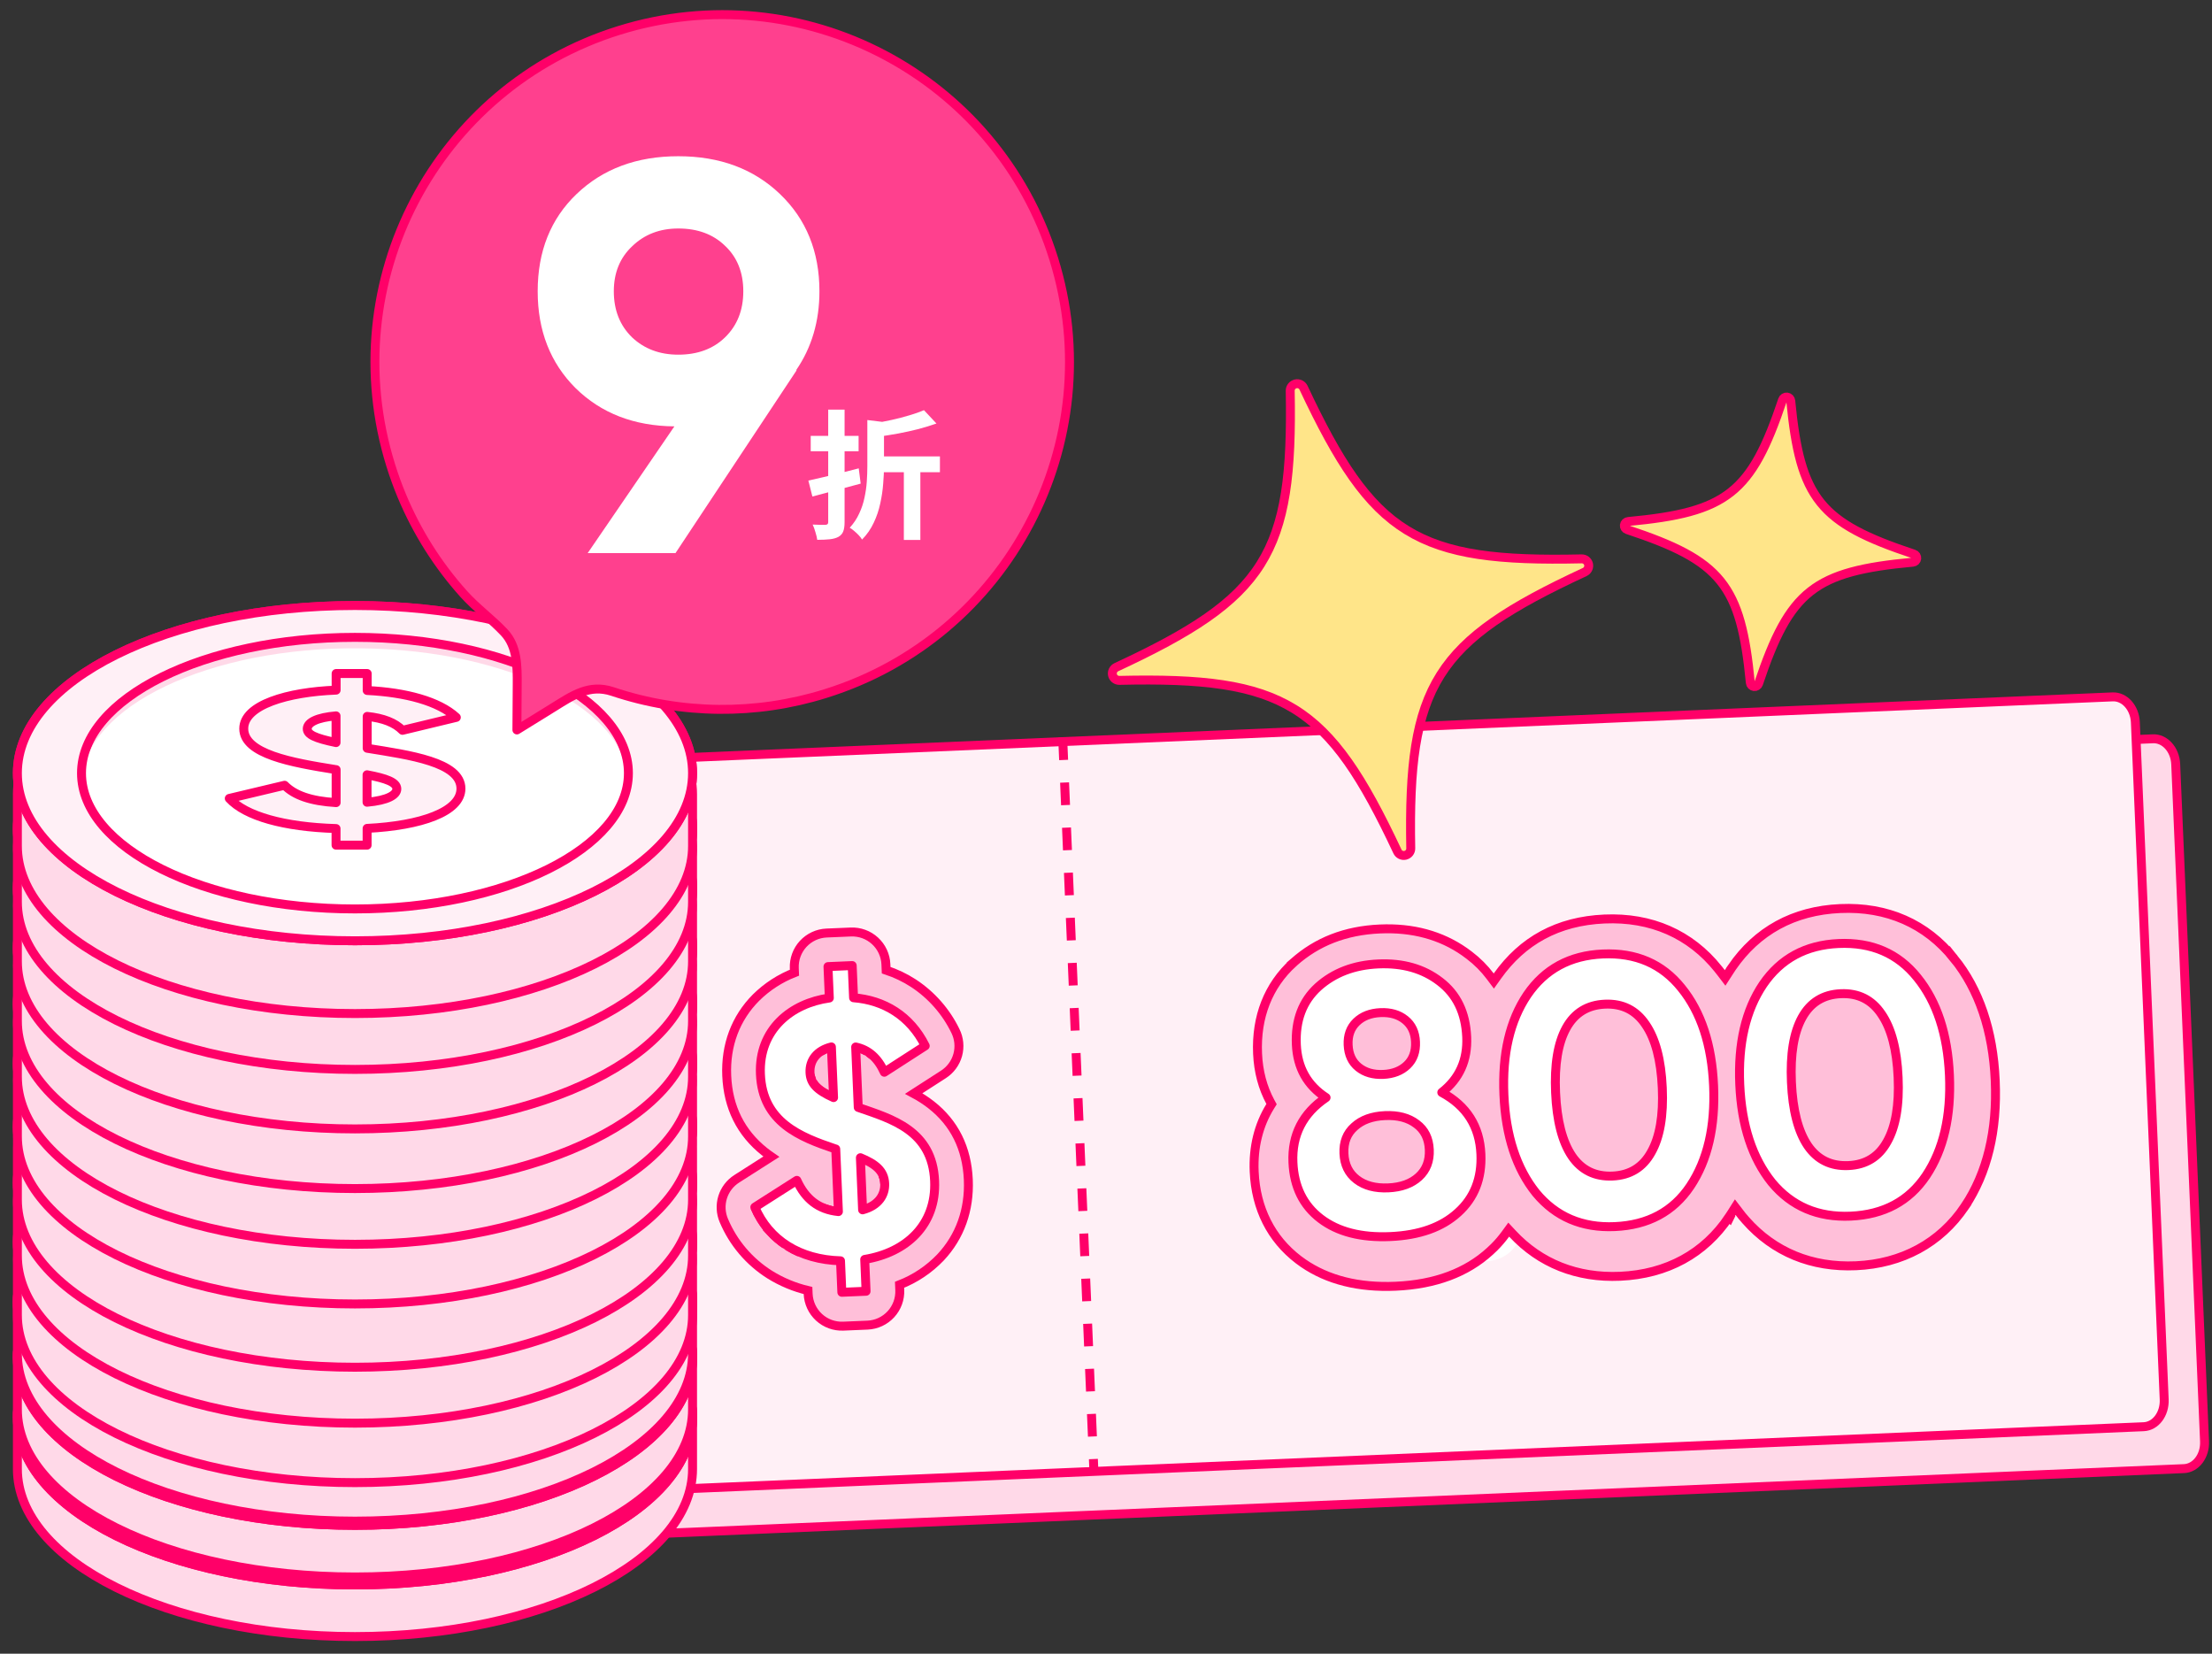 <svg width="198" height="148" viewBox="0 0 198 148" fill="none" xmlns="http://www.w3.org/2000/svg">
<rect x="0" y="0" width="198" height="148" fill="#333333" stroke="none"/>
<path d="M192.709 66.118L57.083 71.892C56.01 71.938 55.186 73.03 55.241 74.332L57.821 134.935C57.877 136.236 58.791 137.255 59.864 137.209L195.49 131.434C196.563 131.389 197.387 130.296 197.332 128.995L194.752 68.392C194.696 67.09 193.782 66.072 192.709 66.118Z" fill="#FFD9E8" stroke="#FF0068" stroke-width="0.8" stroke-miterlimit="10"/>
<path d="M189.104 62.367L53.897 68.124C52.828 68.169 52.006 69.261 52.061 70.563L54.642 131.166C54.697 132.467 55.609 133.486 56.678 133.44L191.885 127.683C192.954 127.638 193.776 126.546 193.72 125.244L191.14 64.641C191.085 63.34 190.173 62.321 189.104 62.367Z" fill="#FFF0F6" stroke="#FF0068" stroke-width="0.8" stroke-miterlimit="10"/>
<path d="M83.345 98.873C82.856 98.494 82.337 98.156 81.791 97.865L84.453 96.15C85.078 95.747 85.532 95.128 85.729 94.411C85.925 93.694 85.85 92.93 85.519 92.264C84.675 90.527 83.377 89.05 81.762 87.992C81.002 87.499 80.182 87.107 79.321 86.825L79.299 86.297C79.264 85.498 78.914 84.744 78.324 84.202C77.735 83.661 76.954 83.376 76.154 83.41L73.986 83.502C73.186 83.536 72.432 83.887 71.89 84.476C71.349 85.066 71.064 85.847 71.098 86.647L71.115 87.049C69.829 87.55 68.659 88.308 67.678 89.277C65.842 91.12 64.934 93.54 65.051 96.275C65.171 99.095 66.308 101.381 68.431 103.067C68.631 103.226 68.837 103.376 69.046 103.52L65.944 105.498C65.341 105.882 64.895 106.468 64.683 107.15C64.472 107.833 64.51 108.568 64.79 109.226C65.632 111.227 67.069 112.919 68.907 114.074C69.962 114.73 71.117 115.21 72.326 115.495L72.339 115.797C72.373 116.596 72.724 117.35 73.313 117.892C73.903 118.433 74.684 118.718 75.484 118.684L77.652 118.592C78.452 118.558 79.206 118.207 79.747 117.618C80.289 117.028 80.574 116.247 80.54 115.447L80.52 114.983C81.909 114.444 83.163 113.605 84.192 112.527C85.926 110.68 86.79 108.279 86.675 105.582C86.553 102.761 85.433 100.505 83.345 98.873ZM79.189 105.931C79.186 105.86 79.18 105.791 79.171 105.724C79.148 105.533 79.097 105.347 79.019 105.171C79.097 105.347 79.148 105.533 79.171 105.724C79.18 105.792 79.186 105.861 79.189 105.931ZM77.755 94.198C77.872 94.277 77.983 94.363 78.088 94.456C77.983 94.363 77.872 94.277 77.755 94.198V94.198ZM77.579 94.088C77.458 94.018 77.333 93.956 77.205 93.903C77.007 93.82 76.802 93.757 76.593 93.713C76.802 93.757 77.007 93.82 77.205 93.903C77.333 93.956 77.458 94.018 77.579 94.088V94.088ZM74.103 108.258C73.911 108.202 73.723 108.131 73.541 108.047C73.722 108.131 73.91 108.202 74.101 108.258L74.103 108.258ZM74.408 108.337C74.621 108.386 74.835 108.421 75.052 108.443V108.443C74.834 108.421 74.617 108.386 74.402 108.338L74.408 108.337ZM73.861 97.861C73.707 97.777 73.582 97.693 73.462 97.608C73.352 97.528 73.248 97.441 73.149 97.347C73.059 97.265 72.975 97.175 72.9 97.079C72.848 97.01 72.8 96.939 72.757 96.864C72.8 96.939 72.848 97.01 72.9 97.079C72.975 97.175 73.059 97.265 73.149 97.347C73.248 97.441 73.352 97.528 73.462 97.608C73.582 97.693 73.714 97.777 73.861 97.861C74.008 97.945 74.17 98.029 74.343 98.114C74.161 98.03 74.002 97.946 73.855 97.861L73.861 97.861ZM72.594 96.492C72.617 96.565 72.644 96.636 72.676 96.706C72.64 96.637 72.609 96.566 72.582 96.492L72.594 96.492ZM73.582 94.042C73.709 93.969 73.841 93.905 73.977 93.851C73.837 93.906 73.701 93.971 73.57 94.045L73.582 94.042ZM68.985 110.251C68.66 109.898 68.371 109.514 68.12 109.105C67.913 108.768 67.731 108.416 67.577 108.051V108.051C67.731 108.416 67.913 108.768 68.12 109.105C68.67 110.004 69.406 110.776 70.279 111.367C69.802 111.048 69.365 110.675 68.974 110.255L68.985 110.251ZM70.519 111.523C70.85 111.73 71.195 111.912 71.552 112.068C71.191 111.912 70.842 111.728 70.509 111.519L70.519 111.523Z" fill="#FFBFD9"/>
<path d="M73.861 97.861C73.707 97.777 73.582 97.693 73.462 97.608C73.352 97.528 73.248 97.441 73.149 97.347C73.059 97.265 72.975 97.175 72.9 97.079C72.848 97.01 72.8 96.939 72.757 96.864C72.8 96.939 72.848 97.01 72.9 97.079C72.975 97.175 73.059 97.265 73.149 97.347C73.248 97.441 73.352 97.528 73.462 97.608C73.582 97.693 73.714 97.777 73.861 97.861ZM73.861 97.861C74.008 97.945 74.17 98.029 74.343 98.114C74.161 98.03 74.002 97.946 73.855 97.861L73.861 97.861ZM83.345 98.873C82.856 98.494 82.337 98.156 81.791 97.865L84.453 96.15C85.078 95.747 85.532 95.128 85.729 94.411C85.925 93.694 85.85 92.93 85.519 92.264C84.675 90.527 83.377 89.05 81.762 87.992C81.002 87.499 80.182 87.107 79.321 86.825L79.299 86.297C79.264 85.498 78.914 84.744 78.324 84.202C77.735 83.661 76.954 83.376 76.154 83.41L73.986 83.502C73.186 83.536 72.432 83.887 71.89 84.476C71.349 85.066 71.064 85.847 71.098 86.647L71.115 87.049C69.829 87.55 68.659 88.308 67.678 89.277C65.842 91.12 64.934 93.54 65.051 96.275C65.171 99.095 66.308 101.381 68.431 103.067C68.631 103.226 68.837 103.376 69.046 103.52L65.944 105.498C65.341 105.882 64.895 106.468 64.683 107.15C64.472 107.833 64.51 108.568 64.79 109.226C65.632 111.227 67.069 112.919 68.907 114.074C69.962 114.73 71.117 115.21 72.326 115.495L72.339 115.797C72.373 116.596 72.724 117.35 73.313 117.892C73.903 118.433 74.684 118.718 75.484 118.684L77.652 118.592C78.452 118.558 79.206 118.207 79.747 117.618C80.289 117.028 80.574 116.247 80.54 115.447L80.52 114.983C81.909 114.444 83.163 113.605 84.192 112.527C85.926 110.68 86.79 108.279 86.675 105.582C86.553 102.761 85.433 100.505 83.345 98.873ZM79.189 105.931C79.186 105.86 79.18 105.791 79.171 105.724C79.148 105.533 79.097 105.347 79.019 105.171C79.097 105.347 79.148 105.533 79.171 105.724C79.18 105.792 79.186 105.861 79.189 105.931ZM77.755 94.198C77.872 94.277 77.983 94.363 78.088 94.456C77.983 94.363 77.872 94.277 77.755 94.198V94.198ZM77.579 94.088C77.458 94.018 77.333 93.956 77.205 93.903C77.007 93.82 76.802 93.757 76.593 93.713C76.802 93.757 77.007 93.82 77.205 93.903C77.333 93.956 77.458 94.018 77.579 94.088V94.088ZM74.103 108.258C73.911 108.202 73.723 108.131 73.541 108.047C73.722 108.131 73.91 108.202 74.101 108.258L74.103 108.258ZM74.408 108.337C74.621 108.386 74.835 108.421 75.052 108.443V108.443C74.834 108.421 74.617 108.386 74.402 108.338L74.408 108.337ZM72.594 96.492C72.617 96.565 72.644 96.636 72.676 96.706C72.64 96.637 72.609 96.566 72.582 96.492L72.594 96.492ZM73.582 94.042C73.709 93.969 73.841 93.905 73.977 93.851C73.837 93.906 73.701 93.971 73.57 94.045L73.582 94.042ZM68.985 110.251C68.66 109.898 68.371 109.514 68.12 109.105C67.913 108.768 67.731 108.416 67.577 108.051V108.051C67.731 108.416 67.913 108.768 68.12 109.105C68.67 110.004 69.406 110.776 70.279 111.367C69.802 111.048 69.365 110.675 68.974 110.255L68.985 110.251ZM70.519 111.523C70.85 111.73 71.195 111.912 71.552 112.068C71.191 111.912 70.842 111.728 70.509 111.519L70.519 111.523Z" stroke="#FF0068" stroke-width="0.8" stroke-miterlimit="10"/>
<path d="M95.121 65.996L97.907 131.427" stroke="#FF0068" stroke-width="0.8" stroke-miterlimit="10" stroke-dasharray="2.02 2.02"/>
<path d="M77.402 112.711L77.523 115.561L75.355 115.653L75.235 112.835C71.596 112.731 68.83 111 67.567 108.035L71.327 105.637C72.079 107.291 73.251 108.248 75.047 108.431L74.809 102.829C74.776 102.83 74.743 102.798 74.709 102.8C71.644 101.762 68.25 100.447 68.067 96.133C67.896 92.117 70.847 89.786 74.234 89.317L74.114 86.506L76.282 86.413L76.405 89.295C79.108 89.505 81.471 90.892 82.819 93.597L79.156 95.96C78.582 94.687 77.739 93.943 76.593 93.7L76.823 99.108C79.821 100.148 83.466 101.162 83.659 105.696C83.825 109.61 81.141 112.097 77.402 112.711ZM74.613 98.229L74.42 93.694C73.136 94.009 72.458 94.882 72.505 95.983C72.545 96.923 73.091 97.548 74.613 98.229ZM79.19 105.919C79.142 104.785 78.369 104.168 77.015 103.61L77.213 108.274C78.658 107.888 79.233 106.922 79.19 105.919Z" fill="white" stroke="#FF0068" stroke-width="0.8" stroke-linecap="round" stroke-linejoin="round"/>
<path d="M61.992 126.846L61.992 131.461C61.992 139.747 48.463 146.464 31.774 146.464C15.085 146.464 1.556 139.747 1.556 131.461L1.556 126.846C1.556 118.56 15.085 111.843 31.774 111.843C48.463 111.843 61.992 118.56 61.992 126.846Z" fill="#FFD9E8" stroke="#FF0068" stroke-width="0.8" stroke-linecap="round" stroke-linejoin="round"/>
<path d="M1.556 126.842C1.556 118.556 15.085 111.839 31.774 111.839C48.463 111.839 61.992 118.556 61.992 126.842C61.992 135.128 48.463 141.845 31.774 141.845C15.085 141.845 1.556 135.128 1.556 126.842Z" fill="white" stroke="#FF0068" stroke-width="0.8" stroke-linecap="round" stroke-linejoin="round"/>
<path d="M7.312 126.513C7.583 119.803 18.759 114.473 32.274 114.608C45.788 114.743 56.524 120.291 56.253 127.001C55.982 133.711 44.806 139.041 31.291 138.907C17.777 138.772 7.041 133.223 7.312 126.513Z" fill="#FFD9E8" stroke="#FF0068" stroke-width="0.8" stroke-linecap="round" stroke-linejoin="round"/>
<path d="M7.312 127.573C7.583 120.863 18.759 115.533 32.274 115.668C45.788 115.803 56.524 121.351 56.253 128.061C55.982 134.771 44.806 140.101 31.291 139.967C17.777 139.832 7.041 134.283 7.312 127.573Z" fill="#FFF0F6"/>
<path d="M61.992 126.842C61.992 135.127 48.462 141.845 31.774 141.845C15.086 141.845 1.556 135.128 1.556 126.842C1.556 118.556 15.084 111.839 31.774 111.839C48.463 111.839 61.992 118.556 61.992 126.842ZM7.296 126.842C7.296 133.543 18.277 138.994 31.774 138.994C45.271 138.994 56.25 133.542 56.25 126.842C56.25 120.142 45.269 114.689 31.774 114.689C18.279 114.689 7.296 120.144 7.296 126.842Z" fill="#FFF0F6" stroke="#FF0068" stroke-width="0.8" stroke-linecap="round" stroke-linejoin="round"/>
<path d="M30.104 133.684V135.186H32.886V133.7C37.539 133.563 40.987 132.59 42.441 131.004L37.491 129.826C36.617 130.714 35.165 131.243 32.878 131.379V128.427C32.92 128.427 32.962 128.41 33.004 128.41C36.867 127.796 41.147 127.028 41.147 124.758C41.147 122.642 37.242 121.482 32.878 121.311V119.825H30.097V121.344C26.647 121.514 23.698 122.3 22.119 123.749L26.938 124.91C27.602 124.227 28.652 123.815 30.097 123.664V126.514C26.316 127.129 21.704 127.743 21.704 130.132C21.712 132.199 25.284 133.445 30.104 133.684ZM32.886 126.006V123.616C34.548 123.753 35.462 124.197 35.462 124.777C35.462 125.271 34.797 125.613 32.886 126.006V126.006ZM27.445 130.15C27.445 129.553 28.396 129.212 30.11 128.887V131.345C28.235 131.176 27.445 130.681 27.445 130.152V130.15Z" fill="#FFF0F6" stroke="#FF0068" stroke-width="0.8" stroke-linecap="round" stroke-linejoin="round"/>
<path d="M61.992 121.512L61.992 126.127C61.992 134.413 48.463 141.13 31.774 141.13C15.085 141.13 1.556 134.413 1.556 126.127L1.556 121.512C1.556 113.226 15.085 106.509 31.774 106.509C48.463 106.509 61.992 113.226 61.992 121.512Z" fill="#FFD9E8" stroke="#FF0068" stroke-width="0.8" stroke-linecap="round" stroke-linejoin="round"/>
<path d="M1.556 121.508C1.556 113.222 15.085 106.505 31.774 106.505C48.463 106.505 61.992 113.222 61.992 121.508C61.992 129.794 48.463 136.511 31.774 136.511C15.085 136.511 1.556 129.794 1.556 121.508Z" fill="white" stroke="#FF0068" stroke-width="0.8" stroke-linecap="round" stroke-linejoin="round"/>
<path d="M7.312 121.179C7.583 114.469 18.759 109.139 32.274 109.274C45.788 109.409 56.524 114.957 56.253 121.667C55.982 128.377 44.806 133.707 31.291 133.573C17.777 133.438 7.041 127.889 7.312 121.179Z" fill="#FFD9E8" stroke="#FF0068" stroke-width="0.8" stroke-linecap="round" stroke-linejoin="round"/>
<path d="M7.312 122.239C7.583 115.529 18.759 110.199 32.274 110.334C45.788 110.469 56.524 116.017 56.253 122.727C55.982 129.437 44.806 134.767 31.291 134.633C17.777 134.498 7.041 128.949 7.312 122.239Z" fill="#FFF0F6"/>
<path d="M61.992 121.508C61.992 129.793 48.462 136.511 31.774 136.511C15.086 136.511 1.556 129.794 1.556 121.508C1.556 113.222 15.084 106.505 31.774 106.505C48.463 106.505 61.992 113.222 61.992 121.508ZM7.296 121.508C7.296 128.209 18.277 133.66 31.774 133.66C45.271 133.66 56.25 128.208 56.25 121.508C56.25 114.808 45.269 109.355 31.774 109.355C18.279 109.355 7.296 114.81 7.296 121.508Z" fill="#FFF0F6" stroke="#FF0068" stroke-width="0.8" stroke-linecap="round" stroke-linejoin="round"/>
<path d="M30.104 128.347V129.849H32.886V128.363C37.539 128.226 40.987 127.253 42.441 125.666L37.491 124.489C36.617 125.376 35.165 125.906 32.878 126.042V123.089C32.92 123.089 32.962 123.072 33.004 123.072C36.867 122.458 41.147 121.69 41.147 119.421C41.147 117.305 37.242 116.144 32.878 115.974V114.488H30.097V116.007C26.647 116.177 23.698 116.962 22.119 118.412L26.938 119.573C27.602 118.89 28.652 118.478 30.097 118.327V121.177C26.316 121.791 21.704 122.405 21.704 124.794C21.712 126.862 25.284 128.108 30.104 128.347ZM32.886 120.668V118.279C34.548 118.415 35.462 118.859 35.462 119.44C35.462 119.934 34.797 120.276 32.886 120.668V120.668ZM27.445 124.813C27.445 124.216 28.396 123.875 30.11 123.55V126.007C28.235 125.838 27.445 125.343 27.445 124.815V124.813Z" fill="#FFF0F6" stroke="#FF0068" stroke-width="0.8" stroke-linecap="round" stroke-linejoin="round"/>
<path d="M61.992 116.514L61.992 121.13C61.992 129.416 48.463 136.133 31.774 136.133C15.085 136.133 1.556 129.416 1.556 121.13L1.556 116.514C1.556 108.228 15.085 101.511 31.774 101.511C48.463 101.511 61.992 108.228 61.992 116.514Z" fill="#FFD9E8" stroke="#FF0068" stroke-width="0.8" stroke-linecap="round" stroke-linejoin="round"/>
<path d="M1.556 116.511C1.556 108.225 15.085 101.508 31.774 101.508C48.463 101.508 61.992 108.225 61.992 116.511C61.992 124.797 48.463 131.514 31.774 131.514C15.085 131.514 1.556 124.797 1.556 116.511Z" fill="white" stroke="#FF0068" stroke-width="0.8" stroke-linecap="round" stroke-linejoin="round"/>
<path d="M7.312 116.182C7.583 109.472 18.759 104.142 32.274 104.276C45.788 104.411 56.524 109.96 56.253 116.67C55.982 123.379 44.806 128.71 31.291 128.575C17.777 128.44 7.041 122.892 7.312 116.182Z" fill="#FFD9E8" stroke="#FF0068" stroke-width="0.8" stroke-linecap="round" stroke-linejoin="round"/>
<path d="M7.312 117.242C7.583 110.532 18.759 105.202 32.274 105.336C45.788 105.471 56.524 111.02 56.253 117.73C55.982 124.439 44.806 129.77 31.291 129.635C17.777 129.5 7.041 123.952 7.312 117.242Z" fill="#FFF0F6"/>
<path d="M61.992 116.511C61.992 124.795 48.462 131.514 31.774 131.514C15.086 131.514 1.556 124.797 1.556 116.511C1.556 108.224 15.084 101.508 31.774 101.508C48.463 101.508 61.992 108.224 61.992 116.511ZM7.296 116.511C7.296 123.212 18.277 128.663 31.774 128.663C45.271 128.663 56.25 123.211 56.25 116.511C56.25 109.81 45.269 104.358 31.774 104.358C18.279 104.358 7.296 109.812 7.296 116.511Z" fill="#FFF0F6" stroke="#FF0068" stroke-width="0.8" stroke-linecap="round" stroke-linejoin="round"/>
<path d="M30.104 123.355V124.856H32.886V123.371C37.539 123.234 40.987 122.261 42.441 120.674L37.491 119.496C36.617 120.384 35.165 120.913 32.878 121.049V118.097C32.92 118.097 32.962 118.08 33.004 118.08C36.867 117.466 41.147 116.698 41.147 114.429C41.147 112.313 37.242 111.152 32.878 110.981V109.496H30.097V111.014C26.647 111.185 23.698 111.97 22.119 113.42L26.938 114.58C27.602 113.898 28.652 113.486 30.097 113.335V116.184C26.316 116.799 21.704 117.413 21.704 119.802C21.712 121.87 25.284 123.116 30.104 123.355ZM32.886 115.676V113.287C34.548 113.423 35.462 113.867 35.462 114.447C35.462 114.942 34.797 115.283 32.886 115.676V115.676ZM27.445 119.821C27.445 119.223 28.396 118.882 30.11 118.558V121.015C28.235 120.846 27.445 120.351 27.445 119.822V119.821Z" fill="#FFF0F6" stroke="#FF0068" stroke-width="0.8" stroke-linecap="round" stroke-linejoin="round"/>
<path d="M61.992 113.069L61.992 117.685C61.992 125.971 48.463 132.688 31.774 132.688C15.085 132.688 1.556 125.971 1.556 117.685L1.556 113.069C1.556 104.783 15.085 98.066 31.774 98.066C48.463 98.066 61.992 104.783 61.992 113.069Z" fill="#FFD9E8" stroke="#FF0068" stroke-width="0.8" stroke-linecap="round" stroke-linejoin="round"/>
<path d="M1.556 111.173C1.556 102.887 15.085 96.17 31.774 96.17C48.463 96.17 61.992 102.887 61.992 111.173C61.992 119.459 48.463 126.176 31.774 126.176C15.085 126.176 1.556 119.459 1.556 111.173Z" fill="white" stroke="#FF0068" stroke-width="0.8" stroke-linecap="round" stroke-linejoin="round"/>
<path d="M7.312 110.847C7.583 104.137 18.759 98.807 32.274 98.942C45.788 99.076 56.524 104.625 56.253 111.335C55.982 118.045 44.806 123.375 31.291 123.24C17.777 123.106 7.041 117.557 7.312 110.847Z" fill="#FFD9E8" stroke="#FF0068" stroke-width="0.8" stroke-linecap="round" stroke-linejoin="round"/>
<path d="M7.312 111.905C7.583 105.196 18.759 99.865 32.274 100C45.788 100.135 56.524 105.683 56.253 112.393C55.982 119.103 44.806 124.433 31.291 124.299C17.777 124.164 7.041 118.615 7.312 111.905Z" fill="#FFF0F6"/>
<path d="M61.992 111.173C61.992 119.458 48.462 126.176 31.774 126.176C15.086 126.176 1.556 119.459 1.556 111.173C1.556 102.887 15.084 96.17 31.774 96.17C48.463 96.17 61.992 102.887 61.992 111.173ZM7.296 111.173C7.296 117.874 18.277 123.325 31.774 123.325C45.271 123.325 56.25 117.873 56.25 111.173C56.25 104.473 45.269 99.02 31.774 99.02C18.279 99.02 7.296 104.475 7.296 111.173Z" fill="#FFF0F6" stroke="#FF0068" stroke-width="0.8" stroke-linecap="round" stroke-linejoin="round"/>
<path d="M30.104 118.017V119.519H32.886V118.033C37.539 117.896 40.987 116.923 42.441 115.337L37.491 114.159C36.617 115.047 35.165 115.576 32.878 115.712V112.76C32.92 112.76 32.962 112.743 33.004 112.743C36.867 112.129 41.147 111.361 41.147 109.091C41.147 106.975 37.242 105.815 32.878 105.644V104.158H30.097V105.677C26.647 105.847 23.698 106.633 22.119 108.082L26.938 109.243C27.602 108.56 28.652 108.148 30.097 107.997V110.847C26.316 111.462 21.704 112.076 21.704 114.465C21.712 116.532 25.284 117.778 30.104 118.017ZM32.886 110.339V107.949C34.548 108.086 35.462 108.53 35.462 109.11C35.462 109.604 34.797 109.946 32.886 110.339V110.339ZM27.445 114.483C27.445 113.886 28.396 113.545 30.11 113.22V115.678C28.235 115.509 27.445 115.014 27.445 114.485V114.483Z" fill="#FFF0F6" stroke="#FF0068" stroke-width="0.8" stroke-linecap="round" stroke-linejoin="round"/>
<path d="M61.992 107.746L61.992 112.361C61.992 120.647 48.463 127.365 31.774 127.365C15.085 127.365 1.556 120.647 1.556 112.361L1.556 107.746C1.556 99.46 15.085 92.743 31.774 92.743C48.463 92.743 61.992 99.46 61.992 107.746Z" fill="#FFD9E8" stroke="#FF0068" stroke-width="0.8" stroke-linecap="round" stroke-linejoin="round"/>
<path d="M1.556 105.85C1.556 97.564 15.085 90.847 31.774 90.847C48.463 90.847 61.992 97.564 61.992 105.85C61.992 114.136 48.463 120.853 31.774 120.853C15.085 120.853 1.556 114.136 1.556 105.85Z" fill="white" stroke="#FF0068" stroke-width="0.8" stroke-linecap="round" stroke-linejoin="round"/>
<path d="M7.312 105.524C7.583 98.814 18.759 93.484 32.274 93.619C45.788 93.753 56.524 99.302 56.253 106.012C55.982 112.722 44.806 118.052 31.291 117.917C17.777 117.783 7.041 112.234 7.312 105.524Z" fill="#FFD9E8" stroke="#FF0068" stroke-width="0.8" stroke-linecap="round" stroke-linejoin="round"/>
<path d="M7.312 106.582C7.583 99.872 18.759 94.542 32.274 94.677C45.788 94.811 56.524 100.36 56.253 107.07C55.982 113.78 44.806 119.11 31.291 118.975C17.777 118.841 7.041 113.292 7.312 106.582Z" fill="#FFF0F6"/>
<path d="M61.992 105.85C61.992 114.135 48.462 120.853 31.774 120.853C15.086 120.853 1.556 114.136 1.556 105.85C1.556 97.564 15.084 90.847 31.774 90.847C48.463 90.847 61.992 97.564 61.992 105.85ZM7.296 105.85C7.296 112.551 18.277 118.002 31.774 118.002C45.271 118.002 56.25 112.55 56.25 105.85C56.25 99.15 45.269 93.697 31.774 93.697C18.279 93.697 7.296 99.151 7.296 105.85Z" fill="#FFF0F6" stroke="#FF0068" stroke-width="0.8" stroke-linecap="round" stroke-linejoin="round"/>
<path d="M30.104 112.685V114.187H32.886V112.701C37.539 112.564 40.987 111.591 42.441 110.005L37.491 108.827C36.617 109.714 35.165 110.244 32.878 110.38V107.428C32.92 107.428 32.962 107.411 33.004 107.411C36.867 106.797 41.147 106.029 41.147 103.759C41.147 101.643 37.242 100.483 32.878 100.312V98.826H30.097V100.345C26.647 100.515 23.698 101.301 22.119 102.75L26.938 103.911C27.602 103.228 28.652 102.816 30.097 102.665V105.515C26.316 106.13 21.704 106.744 21.704 109.133C21.712 111.2 25.284 112.446 30.104 112.685ZM32.886 105.007V102.617C34.548 102.754 35.462 103.198 35.462 103.778C35.462 104.272 34.797 104.614 32.886 105.007V105.007ZM27.445 109.151C27.445 108.554 28.396 108.213 30.11 107.888V110.346C28.235 110.177 27.445 109.682 27.445 109.153V109.151Z" fill="#FFF0F6" stroke="#FF0068" stroke-width="0.8" stroke-linecap="round" stroke-linejoin="round"/>
<path d="M61.992 102.742L61.992 107.357C61.992 115.643 48.463 122.36 31.774 122.36C15.085 122.36 1.556 115.643 1.556 107.357L1.556 102.742C1.556 94.456 15.085 87.739 31.774 87.739C48.463 87.739 61.992 94.456 61.992 102.742Z" fill="#FFD9E8" stroke="#FF0068" stroke-width="0.8" stroke-linecap="round" stroke-linejoin="round"/>
<path d="M1.556 100.846C1.556 92.56 15.085 85.843 31.774 85.843C48.463 85.843 61.992 92.56 61.992 100.846C61.992 109.132 48.463 115.849 31.774 115.849C15.085 115.849 1.556 109.132 1.556 100.846Z" fill="white" stroke="#FF0068" stroke-width="0.8" stroke-linecap="round" stroke-linejoin="round"/>
<path d="M7.312 100.52C7.583 93.81 18.759 88.48 32.274 88.614C45.788 88.749 56.524 94.297 56.253 101.007C55.982 107.717 44.806 113.048 31.291 112.913C17.777 112.778 7.041 107.23 7.312 100.52Z" fill="#FFD9E8" stroke="#FF0068" stroke-width="0.8" stroke-linecap="round" stroke-linejoin="round"/>
<path d="M7.312 101.578C7.583 94.868 18.759 89.538 32.274 89.672C45.788 89.807 56.524 95.356 56.253 102.066C55.982 108.775 44.806 114.106 31.291 113.971C17.777 113.836 7.041 108.288 7.312 101.578Z" fill="#FFF0F6"/>
<path d="M61.992 100.846C61.992 109.13 48.462 115.849 31.774 115.849C15.086 115.849 1.556 109.132 1.556 100.846C1.556 92.559 15.084 85.843 31.774 85.843C48.463 85.843 61.992 92.559 61.992 100.846ZM7.296 100.846C7.296 107.547 18.277 112.998 31.774 112.998C45.271 112.998 56.25 107.546 56.25 100.846C56.25 94.145 45.269 88.693 31.774 88.693C18.279 88.693 7.296 94.147 7.296 100.846Z" fill="#FFF0F6" stroke="#FF0068" stroke-width="0.8" stroke-linecap="round" stroke-linejoin="round"/>
<path d="M30.104 107.691V109.192H32.886V107.706C37.539 107.57 40.987 106.597 42.441 105.01L37.491 103.832C36.617 104.72 35.165 105.249 32.878 105.385V102.433C32.92 102.433 32.962 102.416 33.004 102.416C36.867 101.802 41.147 101.034 41.147 98.765C41.147 96.648 37.242 95.488 32.878 95.317V93.832H30.097V95.35C26.647 95.521 23.698 96.306 22.119 97.756L26.938 98.916C27.602 98.234 28.652 97.822 30.097 97.671V100.52C26.316 101.135 21.704 101.749 21.704 104.138C21.712 106.206 25.284 107.452 30.104 107.691ZM32.886 100.012V97.623C34.548 97.759 35.462 98.203 35.462 98.783C35.462 99.278 34.797 99.619 32.886 100.012V100.012ZM27.445 104.157C27.445 103.559 28.396 103.218 30.11 102.894V105.351C28.235 105.182 27.445 104.687 27.445 104.158V104.157Z" fill="#FFF0F6" stroke="#FF0068" stroke-width="0.8" stroke-linecap="round" stroke-linejoin="round"/>
<path d="M61.992 97.079L61.992 101.694C61.992 109.98 48.463 116.698 31.774 116.698C15.085 116.698 1.556 109.98 1.556 101.694L1.556 97.079C1.556 88.793 15.085 82.076 31.774 82.076C48.463 82.076 61.992 88.793 61.992 97.079Z" fill="#FFD9E8" stroke="#FF0068" stroke-width="0.8" stroke-linecap="round" stroke-linejoin="round"/>
<path d="M1.556 95.183C1.556 86.897 15.085 80.18 31.774 80.18C48.463 80.18 61.992 86.897 61.992 95.183C61.992 103.469 48.463 110.186 31.774 110.186C15.085 110.186 1.556 103.469 1.556 95.183Z" fill="white" stroke="#FF0068" stroke-width="0.8" stroke-linecap="round" stroke-linejoin="round"/>
<path d="M7.312 94.857C7.583 88.147 18.759 82.817 32.274 82.952C45.788 83.086 56.524 88.635 56.253 95.345C55.982 102.055 44.806 107.385 31.291 107.25C17.777 107.116 7.041 101.567 7.312 94.857Z" fill="#FFD9E8" stroke="#FF0068" stroke-width="0.8" stroke-linecap="round" stroke-linejoin="round"/>
<path d="M7.312 95.915C7.583 89.205 18.759 83.875 32.274 84.01C45.788 84.144 56.524 89.693 56.253 96.403C55.982 103.113 44.806 108.443 31.291 108.308C17.777 108.174 7.041 102.625 7.312 95.915Z" fill="#FFF0F6"/>
<path d="M61.992 95.183C61.992 103.468 48.462 110.186 31.774 110.186C15.086 110.186 1.556 103.469 1.556 95.183C1.556 86.897 15.084 80.18 31.774 80.18C48.463 80.18 61.992 86.897 61.992 95.183ZM7.296 95.183C7.296 101.884 18.277 107.335 31.774 107.335C45.271 107.335 56.25 101.883 56.25 95.183C56.25 88.483 45.269 83.03 31.774 83.03C18.279 83.03 7.296 88.484 7.296 95.183Z" fill="#FFF0F6" stroke="#FF0068" stroke-width="0.8" stroke-linecap="round" stroke-linejoin="round"/>
<path d="M30.104 102.021V103.523H32.886V102.037C37.539 101.9 40.987 100.927 42.441 99.341L37.491 98.163C36.617 99.05 35.165 99.58 32.878 99.716V96.764C32.92 96.764 32.962 96.746 33.004 96.746C36.867 96.133 41.147 95.365 41.147 93.095C41.147 90.979 37.242 89.819 32.878 89.648V88.162H30.097V89.681C26.647 89.851 23.698 90.636 22.119 92.086L26.938 93.247C27.602 92.564 28.652 92.152 30.097 92.001V94.851C26.316 95.466 21.704 96.079 21.704 98.469C21.712 100.536 25.284 101.782 30.104 102.021ZM32.886 94.343V91.953C34.548 92.09 35.462 92.534 35.462 93.114C35.462 93.608 34.797 93.95 32.886 94.343V94.343ZM27.445 98.487C27.445 97.89 28.396 97.549 30.11 97.224V99.681C28.235 99.513 27.445 99.018 27.445 98.489V98.487Z" fill="#FFF0F6" stroke="#FF0068" stroke-width="0.8" stroke-linecap="round" stroke-linejoin="round"/>
<path d="M61.992 91.739L61.992 96.355C61.992 104.641 48.463 111.358 31.774 111.358C15.085 111.358 1.556 104.641 1.556 96.355L1.556 91.739C1.556 83.453 15.085 76.736 31.774 76.736C48.463 76.736 61.992 83.453 61.992 91.739Z" fill="#FFD9E8" stroke="#FF0068" stroke-width="0.8" stroke-linecap="round" stroke-linejoin="round"/>
<path d="M1.556 89.843C1.556 81.557 15.085 74.84 31.774 74.84C48.463 74.84 61.992 81.557 61.992 89.843C61.992 98.129 48.463 104.846 31.774 104.846C15.085 104.846 1.556 98.129 1.556 89.843Z" fill="white" stroke="#FF0068" stroke-width="0.8" stroke-linecap="round" stroke-linejoin="round"/>
<path d="M7.312 89.517C7.583 82.807 18.759 77.477 32.274 77.612C45.788 77.746 56.524 83.295 56.253 90.005C55.982 96.715 44.806 102.045 31.291 101.91C17.777 101.776 7.041 96.227 7.312 89.517Z" fill="#FFD9E8" stroke="#FF0068" stroke-width="0.8" stroke-linecap="round" stroke-linejoin="round"/>
<path d="M7.312 90.575C7.583 83.865 18.759 78.535 32.274 78.67C45.788 78.805 56.524 84.353 56.253 91.063C55.982 97.773 44.806 103.103 31.291 102.969C17.777 102.834 7.041 97.285 7.312 90.575Z" fill="#FFF0F6"/>
<path d="M61.992 89.843C61.992 98.128 48.462 104.846 31.774 104.846C15.086 104.846 1.556 98.129 1.556 89.843C1.556 81.557 15.084 74.84 31.774 74.84C48.463 74.84 61.992 81.557 61.992 89.843ZM7.296 89.843C7.296 96.544 18.277 101.995 31.774 101.995C45.271 101.995 56.25 96.543 56.25 89.843C56.25 83.143 45.269 77.69 31.774 77.69C18.279 77.69 7.296 83.145 7.296 89.843Z" fill="#FFF0F6" stroke="#FF0068" stroke-width="0.8" stroke-linecap="round" stroke-linejoin="round"/>
<path d="M30.104 96.688V98.19H32.886V96.704C37.539 96.567 40.987 95.594 42.441 94.007L37.491 92.83C36.617 93.717 35.165 94.247 32.878 94.383V91.431C32.92 91.431 32.962 91.413 33.004 91.413C36.867 90.8 41.147 90.032 41.147 87.762C41.147 85.646 37.242 84.486 32.878 84.315V82.829H30.097V84.348C26.647 84.518 23.698 85.303 22.119 86.753L26.938 87.914C27.602 87.231 28.652 86.819 30.097 86.668V89.518C26.316 90.132 21.704 90.746 21.704 93.136C21.712 95.203 25.284 96.449 30.104 96.688ZM32.886 89.01V86.62C34.548 86.757 35.462 87.201 35.462 87.781C35.462 88.275 34.797 88.617 32.886 89.01V89.01ZM27.445 93.154C27.445 92.557 28.396 92.216 30.11 91.891V94.349C28.235 94.18 27.445 93.685 27.445 93.156V93.154Z" fill="#FFF0F6" stroke="#FF0068" stroke-width="0.8" stroke-linecap="round" stroke-linejoin="round"/>
<path d="M61.992 86.752L61.992 91.368C61.992 99.654 48.463 106.371 31.774 106.371C15.085 106.371 1.556 99.654 1.556 91.368L1.556 86.752C1.556 78.466 15.085 71.749 31.774 71.749C48.463 71.749 61.992 78.466 61.992 86.752Z" fill="#FFD9E8" stroke="#FF0068" stroke-width="0.8" stroke-linecap="round" stroke-linejoin="round"/>
<path d="M1.556 84.856C1.556 76.57 15.085 69.853 31.774 69.853C48.463 69.853 61.992 76.57 61.992 84.856C61.992 93.142 48.463 99.859 31.774 99.859C15.085 99.859 1.556 93.142 1.556 84.856Z" fill="white" stroke="#FF0068" stroke-width="0.8" stroke-linecap="round" stroke-linejoin="round"/>
<path d="M7.312 84.53C7.583 77.82 18.759 72.49 32.274 72.625C45.788 72.76 56.524 78.308 56.253 85.018C55.982 91.728 44.806 97.058 31.291 96.924C17.777 96.789 7.041 91.24 7.312 84.53Z" fill="#FFD9E8" stroke="#FF0068" stroke-width="0.8" stroke-linecap="round" stroke-linejoin="round"/>
<path d="M7.312 85.588C7.583 78.879 18.759 73.548 32.274 73.683C45.788 73.818 56.524 79.366 56.253 86.076C55.982 92.786 44.806 98.116 31.291 97.982C17.777 97.847 7.041 92.298 7.312 85.588Z" fill="#FFF0F6"/>
<path d="M61.992 84.856C61.992 93.141 48.462 99.859 31.774 99.859C15.086 99.859 1.556 93.142 1.556 84.856C1.556 76.57 15.084 69.853 31.774 69.853C48.463 69.853 61.992 76.57 61.992 84.856ZM7.296 84.856C7.296 91.557 18.277 97.008 31.774 97.008C45.271 97.008 56.25 91.556 56.25 84.856C56.25 78.156 45.269 72.704 31.774 72.704C18.279 72.704 7.296 78.158 7.296 84.856Z" fill="#FFF0F6" stroke="#FF0068" stroke-width="0.8" stroke-linecap="round" stroke-linejoin="round"/>
<path d="M30.104 91.694V93.195H32.886V91.709C37.539 91.573 40.987 90.6 42.441 89.013L37.491 87.835C36.617 88.723 35.165 89.252 32.878 89.388V86.436C32.92 86.436 32.962 86.419 33.004 86.419C36.867 85.805 41.147 85.037 41.147 82.768C41.147 80.651 37.242 79.491 32.878 79.32V77.835H30.097V79.353C26.647 79.524 23.698 80.309 22.119 81.759L26.938 82.919C27.602 82.237 28.652 81.824 30.097 81.674V84.523C26.316 85.138 21.704 85.752 21.704 88.141C21.712 90.209 25.284 91.454 30.104 91.694ZM32.886 84.015V81.626C34.548 81.762 35.462 82.206 35.462 82.786C35.462 83.281 34.797 83.622 32.886 84.015V84.015ZM27.445 88.16C27.445 87.562 28.396 87.221 30.11 86.897V89.354C28.235 89.185 27.445 88.69 27.445 88.161V88.16Z" fill="#FFF0F6" stroke="#FF0068" stroke-width="0.8" stroke-linecap="round" stroke-linejoin="round"/>
<path d="M61.992 81.414L61.992 86.029C61.992 94.315 48.463 101.032 31.774 101.032C15.085 101.032 1.556 94.315 1.556 86.029L1.556 81.414C1.556 73.128 15.085 66.41 31.774 66.41C48.463 66.41 61.992 73.128 61.992 81.414Z" fill="#FFD9E8" stroke="#FF0068" stroke-width="0.8" stroke-linecap="round" stroke-linejoin="round"/>
<path d="M1.556 79.517C1.556 71.231 15.085 64.514 31.774 64.514C48.463 64.514 61.992 71.231 61.992 79.517C61.992 87.803 48.463 94.52 31.774 94.52C15.085 94.52 1.556 87.803 1.556 79.517Z" fill="white" stroke="#FF0068" stroke-width="0.8" stroke-linecap="round" stroke-linejoin="round"/>
<path d="M7.312 79.192C7.583 72.482 18.759 67.151 32.274 67.286C45.788 67.421 56.524 72.969 56.253 79.679C55.982 86.389 44.806 91.719 31.291 91.585C17.777 91.45 7.041 85.901 7.312 79.192Z" fill="#FFD9E8" stroke="#FF0068" stroke-width="0.8" stroke-linecap="round" stroke-linejoin="round"/>
<path d="M7.312 80.25C7.583 73.54 18.759 68.21 32.274 68.344C45.788 68.479 56.524 74.028 56.253 80.737C55.982 87.447 44.806 92.778 31.291 92.643C17.777 92.508 7.041 86.96 7.312 80.25Z" fill="#FFF0F6"/>
<path d="M61.992 79.517C61.992 87.802 48.462 94.52 31.774 94.52C15.086 94.52 1.556 87.804 1.556 79.517C1.556 71.231 15.084 64.514 31.774 64.514C48.463 64.514 61.992 71.231 61.992 79.517ZM7.296 79.517C7.296 86.218 18.277 91.669 31.774 91.669C45.271 91.669 56.25 86.218 56.25 79.517C56.25 72.817 45.269 67.365 31.774 67.365C18.279 67.365 7.296 72.819 7.296 79.517Z" fill="#FFF0F6" stroke="#FF0068" stroke-width="0.8" stroke-linecap="round" stroke-linejoin="round"/>
<path d="M30.104 86.362V87.863H32.886V86.377C37.539 86.24 40.987 85.268 42.441 83.681L37.491 82.503C36.617 83.391 35.165 83.92 32.878 84.056V81.104C32.92 81.104 32.962 81.087 33.004 81.087C36.867 80.473 41.147 79.705 41.147 77.436C41.147 75.319 37.242 74.159 32.878 73.988V72.502H30.097V74.021C26.647 74.192 23.698 74.977 22.119 76.427L26.938 77.587C27.602 76.904 28.652 76.492 30.097 76.341V79.191C26.316 79.806 21.704 80.42 21.704 82.809C21.712 84.877 25.284 86.122 30.104 86.362ZM32.886 78.683V76.294C34.548 76.43 35.462 76.874 35.462 77.454C35.462 77.948 34.797 78.29 32.886 78.683V78.683ZM27.445 82.828C27.445 82.23 28.396 81.889 30.11 81.565V84.022C28.235 83.853 27.445 83.358 27.445 82.829V82.828Z" fill="#FFF0F6" stroke="#FF0068" stroke-width="0.8" stroke-linecap="round" stroke-linejoin="round"/>
<path d="M61.992 76.088L61.992 80.704C61.992 88.99 48.463 95.707 31.774 95.707C15.085 95.707 1.556 88.99 1.556 80.704L1.556 76.088C1.556 67.802 15.085 61.085 31.774 61.085C48.463 61.085 61.992 67.802 61.992 76.088Z" fill="#FFD9E8" stroke="#FF0068" stroke-width="0.8" stroke-linecap="round" stroke-linejoin="round"/>
<path d="M1.556 74.192C1.556 65.906 15.085 59.189 31.774 59.189C48.463 59.189 61.992 65.906 61.992 74.192C61.992 82.478 48.463 89.195 31.774 89.195C15.085 89.195 1.556 82.478 1.556 74.192Z" fill="white" stroke="#FF0068" stroke-width="0.8" stroke-linecap="round" stroke-linejoin="round"/>
<path d="M7.312 73.866C7.583 67.156 18.759 61.826 32.274 61.961C45.788 62.096 56.524 67.644 56.253 74.354C55.982 81.064 44.806 86.394 31.291 86.26C17.777 86.125 7.041 80.576 7.312 73.866Z" fill="#FFD9E8" stroke="#FF0068" stroke-width="0.8" stroke-linecap="round" stroke-linejoin="round"/>
<path d="M7.312 74.924C7.583 68.215 18.759 62.884 32.274 63.019C45.788 63.154 56.524 68.702 56.253 75.412C55.982 82.122 44.806 87.452 31.291 87.318C17.777 87.183 7.041 81.634 7.312 74.924Z" fill="#FFF0F6"/>
<path d="M61.992 74.192C61.992 82.477 48.462 89.195 31.774 89.195C15.086 89.195 1.556 82.478 1.556 74.192C1.556 65.906 15.084 59.189 31.774 59.189C48.463 59.189 61.992 65.906 61.992 74.192ZM7.296 74.192C7.296 80.893 18.277 86.344 31.774 86.344C45.271 86.344 56.25 80.892 56.25 74.192C56.25 67.492 45.269 62.039 31.774 62.039C18.279 62.039 7.296 67.494 7.296 74.192Z" fill="#FFF0F6" stroke="#FF0068" stroke-width="0.8" stroke-linecap="round" stroke-linejoin="round"/>
<path d="M30.104 81.021V82.522H32.886V81.037C37.539 80.9 40.987 79.927 42.441 78.34L37.491 77.162C36.617 78.05 35.165 78.579 32.878 78.716V75.763C32.92 75.763 32.962 75.746 33.004 75.746C36.867 75.132 41.147 74.364 41.147 72.095C41.147 69.978 37.242 68.818 32.878 68.647V67.162H30.097V68.68C26.647 68.851 23.698 69.636 22.119 71.086L26.938 72.246C27.602 71.564 28.652 71.152 30.097 71.001V73.85C26.316 74.465 21.704 75.079 21.704 77.468C21.712 79.536 25.284 80.782 30.104 81.021ZM32.886 73.342V70.953C34.548 71.089 35.462 71.533 35.462 72.113C35.462 72.608 34.797 72.949 32.886 73.342V73.342ZM27.445 77.487C27.445 76.889 28.396 76.548 30.11 76.224V78.681C28.235 78.512 27.445 78.017 27.445 77.488V77.487Z" fill="#FFF0F6" stroke="#FF0068" stroke-width="0.8" stroke-linecap="round" stroke-linejoin="round"/>
<path d="M61.992 71.089L61.992 75.705C61.992 83.991 48.463 90.708 31.774 90.708C15.085 90.708 1.556 83.991 1.556 75.705L1.556 71.089C1.556 62.803 15.085 56.086 31.774 56.086C48.463 56.086 61.992 62.803 61.992 71.089Z" fill="#FFD9E8" stroke="#FF0068" stroke-width="0.8" stroke-linecap="round" stroke-linejoin="round"/>
<path d="M1.556 69.193C1.556 60.907 15.085 54.19 31.774 54.19C48.463 54.19 61.992 60.907 61.992 69.193C61.992 77.479 48.463 84.196 31.774 84.196C15.085 84.196 1.556 77.479 1.556 69.193Z" fill="white" stroke="#FF0068" stroke-width="0.8" stroke-linecap="round" stroke-linejoin="round"/>
<path d="M7.312 68.867C7.583 62.157 18.759 56.827 32.274 56.962C45.788 57.097 56.524 62.645 56.253 69.355C55.982 76.065 44.806 81.395 31.291 81.26C17.777 81.126 7.041 75.577 7.312 68.867Z" fill="#FFD9E8" stroke="#FF0068" stroke-width="0.8" stroke-linecap="round" stroke-linejoin="round"/>
<path d="M7.312 69.925C7.583 63.215 18.759 57.885 32.274 58.02C45.788 58.155 56.524 63.703 56.253 70.413C55.982 77.123 44.806 82.453 31.291 82.319C17.777 82.184 7.041 76.635 7.312 69.925Z" fill="white"/>
<path d="M61.992 69.193C61.992 77.478 48.462 84.196 31.774 84.196C15.086 84.196 1.556 77.479 1.556 69.193C1.556 60.907 15.084 54.19 31.774 54.19C48.463 54.19 61.992 60.907 61.992 69.193ZM7.296 69.193C7.296 75.894 18.277 81.345 31.774 81.345C45.271 81.345 56.25 75.893 56.25 69.193C56.25 62.493 45.269 57.04 31.774 57.04C18.279 57.04 7.296 62.495 7.296 69.193Z" fill="#FFF0F6" stroke="#FF0068" stroke-width="0.8" stroke-linecap="round" stroke-linejoin="round"/>
<path d="M32.861 74.136V75.637H30.079V74.151C25.426 74.014 21.978 73.042 20.523 71.455L25.474 70.277C26.347 71.165 27.8 71.694 30.087 71.83V68.878C30.045 68.878 30.003 68.861 29.961 68.861C26.098 68.247 21.818 67.479 21.818 65.21C21.818 63.093 25.723 61.933 30.087 61.762V60.276H32.868V61.795C36.318 61.966 39.267 62.751 40.846 64.201L36.027 65.361C35.362 64.678 34.313 64.266 32.868 64.115V66.965C36.649 67.58 41.261 68.194 41.261 70.583C41.253 72.651 37.681 73.896 32.861 74.136ZM30.079 66.457V64.068C28.417 64.204 27.503 64.648 27.503 65.228C27.503 65.722 28.168 66.064 30.079 66.457V66.457ZM35.52 70.602C35.52 70.004 34.568 69.663 32.855 69.339V71.796C34.73 71.627 35.52 71.132 35.52 70.603V70.602Z" fill="#FFF0F6" stroke="#FF0068" stroke-width="0.8" stroke-linecap="round" stroke-linejoin="round"/>
<path d="M116.68 34.695C122.896 47.937 126.814 50.349 141.573 50.015C141.716 50.012 141.856 50.057 141.969 50.144C142.081 50.231 142.161 50.354 142.193 50.492C142.225 50.63 142.208 50.776 142.145 50.903C142.082 51.031 141.977 51.134 141.847 51.195C128.458 57.407 126.007 61.301 126.279 75.927C126.282 76.069 126.235 76.208 126.147 76.32C126.059 76.432 125.934 76.511 125.795 76.544C125.655 76.576 125.509 76.56 125.38 76.498C125.251 76.437 125.148 76.333 125.088 76.204C118.878 62.961 114.96 60.55 100.203 60.89C100.06 60.893 99.92 60.847 99.807 60.76C99.694 60.673 99.615 60.55 99.583 60.412C99.551 60.274 99.568 60.129 99.63 60.001C99.693 59.873 99.799 59.771 99.928 59.71C113.317 53.491 115.767 49.597 115.489 34.972C115.486 34.831 115.533 34.692 115.621 34.579C115.709 34.467 115.833 34.388 115.973 34.356C116.113 34.323 116.259 34.339 116.388 34.401C116.516 34.463 116.62 34.567 116.68 34.695V34.695Z" fill="#FFE589" stroke="#FF0068" stroke-width="0.8" stroke-linecap="round" stroke-linejoin="round"/>
<path d="M160.293 35.87C161.143 44.636 162.878 46.795 171.315 49.587C171.397 49.614 171.467 49.668 171.514 49.74C171.56 49.812 171.58 49.898 171.571 49.983C171.561 50.068 171.522 50.147 171.461 50.207C171.399 50.266 171.319 50.304 171.233 50.312C162.384 51.13 160.208 52.843 157.408 61.193C157.38 61.274 157.326 61.344 157.253 61.389C157.18 61.435 157.094 61.455 157.008 61.445C156.922 61.435 156.843 61.397 156.782 61.336C156.722 61.275 156.684 61.195 156.676 61.11C155.829 52.345 154.094 50.186 145.656 47.398C145.575 47.371 145.505 47.316 145.458 47.244C145.412 47.172 145.392 47.086 145.401 47.002C145.411 46.917 145.45 46.838 145.511 46.778C145.573 46.718 145.653 46.681 145.739 46.673C154.588 45.851 156.764 44.137 159.561 35.787C159.588 35.706 159.643 35.636 159.715 35.591C159.788 35.545 159.874 35.525 159.96 35.535C160.046 35.545 160.126 35.583 160.186 35.644C160.247 35.705 160.284 35.785 160.293 35.87V35.87Z" fill="#FFE589" stroke="#FF0068" stroke-width="0.8" stroke-linecap="round" stroke-linejoin="round"/>
<path d="M118.395 113.594C117.611 113.594 116.849 113.303 116.266 112.776C115.639 112.216 115.269 111.421 115.225 110.58L115.057 107.354C115.012 106.525 115.292 105.719 115.841 105.102L122.54 97.462C122.428 97.518 122.305 97.574 122.193 97.619C121.834 97.754 121.453 97.821 121.072 97.821C120.568 97.821 120.064 97.698 119.605 97.462L115.863 95.524C114.418 94.774 113.78 93.06 114.373 91.547C115.191 89.441 116.502 87.75 118.249 86.529C119.986 85.308 121.98 84.635 124.164 84.523C124.377 84.523 124.59 84.512 124.792 84.512C127.312 84.512 129.564 85.296 131.502 86.831C133.686 88.534 134.93 91.043 135.087 94.057C135.232 96.801 134.202 99.602 132.017 102.369C132.017 102.369 132.779 102.335 132.835 102.335C134.515 102.335 135.916 103.657 136.005 105.349L136.218 109.516C136.308 111.264 134.963 112.765 133.205 112.855L118.541 113.605C118.541 113.605 118.429 113.605 118.373 113.605L118.395 113.594Z" fill="white"/>
<path d="M143.562 112.733C140.157 112.733 137.21 111.377 135.048 108.823C132.931 106.224 131.777 102.852 131.564 98.763C131.351 94.663 132.169 91.19 133.984 88.457C136.012 85.455 139.036 83.763 142.756 83.573C142.991 83.561 143.226 83.55 143.461 83.55C146.923 83.55 149.88 84.928 151.998 87.538C154.07 90.059 155.235 93.42 155.448 97.531C155.661 101.631 154.843 105.104 153.039 107.86C151.068 110.851 148.032 112.531 144.257 112.722C144.021 112.733 143.786 112.744 143.562 112.744V112.733ZM143.305 94.103C142.924 94.126 142.856 94.181 142.711 94.462C142.487 94.876 142.117 95.918 142.24 98.203C142.352 100.477 142.823 101.474 143.092 101.878C143.248 102.102 143.327 102.146 143.629 102.146C144.1 102.124 144.167 102.068 144.324 101.788C144.57 101.34 144.94 100.309 144.828 98.08C144.716 95.817 144.234 94.831 143.965 94.439C143.753 94.137 143.674 94.103 143.405 94.103H143.316H143.305Z" fill="white"/>
<path d="M163.602 111.702C160.196 111.702 157.25 110.347 155.099 107.781C152.982 105.182 151.828 101.81 151.615 97.721C151.402 93.621 152.22 90.148 154.035 87.415C156.062 84.401 159.087 82.721 162.806 82.531C163.042 82.519 163.277 82.508 163.512 82.508C166.974 82.508 169.931 83.886 172.048 86.496C174.121 89.017 175.286 92.389 175.499 96.489C175.712 100.589 174.894 104.062 173.09 106.818C171.119 109.809 168.083 111.489 164.307 111.68C164.072 111.691 163.837 111.702 163.613 111.702H163.602ZM163.344 93.084C162.963 93.106 162.896 93.162 162.75 93.442C162.526 93.856 162.157 94.898 162.28 97.184C162.392 99.458 162.862 100.466 163.131 100.858C163.288 101.082 163.366 101.127 163.669 101.127C164.139 101.104 164.207 101.048 164.364 100.768C164.61 100.32 164.98 99.29 164.868 97.06C164.756 94.797 164.274 93.812 164.005 93.42C163.792 93.117 163.714 93.084 163.445 93.084H163.355H163.344Z" fill="white"/>
<g clip-path="url(#clip0_12864_140647)">
<path d="M164.722 81.311C168.913 81.125 172.423 82.671 174.904 85.775L174.904 85.774C177.14 88.538 178.397 92.215 178.596 96.701C178.795 101.194 177.872 104.974 175.884 107.961L175.886 107.962C175.882 107.968 175.877 107.973 175.874 107.977L175.873 107.977C173.671 111.256 170.234 113.096 166.135 113.278C162.166 113.454 158.767 112.047 156.265 109.21L156.026 108.931L156.02 108.924L155.984 108.883L155.949 108.843C155.856 108.728 155.768 108.611 155.675 108.49L155.326 108.034L155.019 108.519C154.935 108.653 154.854 108.782 154.773 108.905L154.774 108.906C154.77 108.911 154.767 108.915 154.765 108.92L154.764 108.919C152.561 112.198 149.205 114.033 145.024 114.219C141.17 114.39 137.856 113.068 135.379 110.401L135.048 110.046L134.762 110.438C134.458 110.855 134.12 111.252 133.745 111.625L133.358 111.99L133.354 111.993C131.281 113.887 128.472 114.953 124.936 115.11C121.622 115.257 118.842 114.553 116.649 113.044L116.218 112.731C113.782 110.867 112.41 108.156 112.264 104.859C112.167 102.67 112.657 100.697 113.697 99.01L113.819 98.814L113.709 98.611C113.027 97.346 112.638 95.896 112.568 94.303C112.421 90.998 113.533 88.195 115.755 86.171L115.754 86.17C115.769 86.157 115.783 86.146 115.789 86.14C115.798 86.132 115.8 86.131 115.799 86.131L115.811 86.121C117.884 84.279 120.412 83.276 123.523 83.138C126.44 83.009 128.98 83.699 131.094 85.18L131.511 85.487L131.514 85.489C132.238 86.038 132.861 86.666 133.386 87.362L133.714 87.798L134.031 87.353C136.281 84.19 139.427 82.433 143.612 82.247C147.797 82.062 151.306 83.607 153.793 86.71L153.793 86.712C153.888 86.831 153.981 86.946 154.073 87.067L154.418 87.519L154.728 87.04C154.816 86.903 154.902 86.769 154.988 86.641C154.999 86.625 155.008 86.611 155.014 86.601C155.021 86.59 155.026 86.585 155.031 86.577L155.03 86.576C157.275 83.313 160.533 81.497 164.722 81.311Z" fill="#FFBFD9" stroke="#FF0068" stroke-width="0.8"/>
<path d="M129.056 97.769C131.281 98.968 132.448 100.808 132.558 103.288C132.654 105.456 131.97 107.198 130.506 108.517C129.065 109.835 127.048 110.551 124.457 110.666C121.843 110.782 119.759 110.248 118.207 109.063C116.654 107.878 115.83 106.202 115.734 104.035C115.625 101.577 116.613 99.641 118.7 98.228C117.017 97.139 116.13 95.555 116.038 93.477C115.942 91.31 116.593 89.591 117.992 88.32C119.413 87.048 121.207 86.364 123.374 86.268C125.564 86.171 127.4 86.694 128.884 87.837C130.39 88.979 131.191 90.633 131.287 92.801C131.379 94.878 130.635 96.534 129.056 97.769ZM126.706 93.239C126.668 92.39 126.359 91.732 125.779 91.265C125.198 90.798 124.461 90.585 123.568 90.624C122.674 90.664 121.959 90.942 121.422 91.459C120.885 91.975 120.635 92.657 120.673 93.507C120.712 94.378 121.021 95.047 121.602 95.514C122.182 95.98 122.919 96.194 123.813 96.154C124.707 96.115 125.422 95.837 125.959 95.32C126.495 94.804 126.744 94.11 126.706 93.239ZM127.006 105.314C127.673 104.703 127.984 103.894 127.94 102.889C127.895 101.883 127.514 101.117 126.797 100.589C126.078 100.039 125.138 99.789 123.976 99.841C122.815 99.892 121.9 100.224 121.233 100.836C120.566 101.425 120.254 102.222 120.299 103.228C120.343 104.233 120.725 105.011 121.443 105.561C122.161 106.111 123.102 106.361 124.263 106.309C125.425 106.258 126.339 105.926 127.006 105.314ZM144.544 109.775C141.617 109.905 139.266 108.901 137.493 106.763C135.739 104.58 134.781 101.656 134.618 97.992C134.456 94.328 135.152 91.342 136.706 89.034C138.283 86.726 140.534 85.506 143.461 85.377C146.433 85.245 148.784 86.26 150.514 88.422C152.266 90.583 153.224 93.495 153.386 97.159C153.549 100.824 152.854 103.821 151.3 106.151C149.767 108.435 147.515 109.643 144.544 109.775ZM148.795 97.363C148.684 94.861 148.186 92.969 147.301 91.687C146.438 90.405 145.224 89.798 143.66 89.867C142.096 89.937 140.942 90.648 140.196 92.002C139.45 93.356 139.132 95.284 139.243 97.787C139.354 100.289 139.841 102.182 140.704 103.464C141.566 104.724 142.779 105.32 144.343 105.25C145.907 105.181 147.062 104.469 147.808 103.115C148.576 101.761 148.905 99.843 148.795 97.363ZM165.654 108.838C162.727 108.968 160.376 107.964 158.602 105.827C156.849 103.643 155.891 100.72 155.728 97.055C155.566 93.391 156.262 90.405 157.816 88.098C159.393 85.789 161.644 84.57 164.571 84.44C167.543 84.308 169.894 85.323 171.624 87.485C173.376 89.646 174.334 92.559 174.496 96.223C174.659 99.887 173.964 102.884 172.41 105.214C170.877 107.498 168.625 108.706 165.654 108.838ZM169.905 96.427C169.794 93.924 169.296 92.032 168.411 90.751C167.548 89.468 166.334 88.862 164.77 88.931C163.206 89 162.051 89.712 161.306 91.066C160.56 92.42 160.242 94.348 160.353 96.85C160.464 99.353 160.951 101.245 161.814 102.528C162.676 103.788 163.889 104.383 165.453 104.314C167.017 104.245 168.172 103.533 168.918 102.179C169.686 100.824 170.015 98.907 169.905 96.427Z" fill="white"/>
<path d="M129.056 97.769L128.809 97.454C128.703 97.537 128.646 97.668 128.657 97.802C128.669 97.937 128.747 98.057 128.866 98.121L129.056 97.769ZM130.506 108.517L130.239 108.22L130.237 108.222L130.506 108.517ZM118.207 109.063L117.964 109.381L117.964 109.381L118.207 109.063ZM118.7 98.228L118.924 98.559C119.035 98.484 119.101 98.358 119.1 98.224C119.099 98.09 119.03 97.965 118.917 97.892L118.7 98.228ZM117.992 88.32L117.725 88.022L117.723 88.024L117.992 88.32ZM128.884 87.837L128.64 88.153L128.642 88.155L128.884 87.837ZM121.602 95.514L121.351 95.825L121.351 95.825L121.602 95.514ZM125.959 95.32L126.236 95.609L126.236 95.609L125.959 95.32ZM127.006 105.314L126.736 105.02L126.736 105.02L127.006 105.314ZM126.797 100.589L126.553 100.906L126.56 100.911L126.797 100.589ZM121.233 100.836L121.498 101.136L121.504 101.13L121.233 100.836ZM121.443 105.561L121.2 105.879L121.2 105.879L121.443 105.561ZM129.056 97.769L128.866 98.121C130.97 99.255 132.055 100.97 132.158 103.306L132.558 103.288L132.958 103.271C132.841 100.647 131.591 98.682 129.246 97.417L129.056 97.769ZM132.558 103.288L132.158 103.306C132.25 105.368 131.604 106.99 130.239 108.22L130.506 108.517L130.774 108.814C132.336 107.407 133.058 105.544 132.958 103.271L132.558 103.288ZM130.506 108.517L130.237 108.222C128.884 109.458 126.968 110.154 124.439 110.266L124.457 110.666L124.474 111.066C127.129 110.948 129.246 110.211 130.776 108.812L130.506 108.517ZM124.457 110.666L124.439 110.266C121.886 110.38 119.905 109.856 118.449 108.745L118.207 109.063L117.964 109.381C119.613 110.639 121.799 111.184 124.474 111.066L124.457 110.666ZM118.207 109.063L118.449 108.745C117.002 107.64 116.225 106.081 116.133 104.017L115.734 104.035L115.334 104.052C115.435 106.323 116.306 108.115 117.964 109.381L118.207 109.063ZM115.734 104.035L116.133 104.017C116.031 101.702 116.949 99.897 118.924 98.559L118.7 98.228L118.476 97.897C116.278 99.386 115.219 101.452 115.334 104.052L115.734 104.035ZM118.7 98.228L118.917 97.892C117.348 96.876 116.524 95.414 116.437 93.459L116.038 93.477L115.638 93.495C115.736 95.696 116.687 97.401 118.483 98.564L118.7 98.228ZM116.038 93.477L116.437 93.459C116.346 91.391 116.964 89.794 118.261 88.616L117.992 88.32L117.723 88.024C116.222 89.387 115.538 91.228 115.638 93.495L116.038 93.477ZM117.992 88.32L118.258 88.618C119.601 87.416 121.304 86.76 123.392 86.667L123.374 86.268L123.356 85.868C121.11 85.968 119.224 86.68 117.725 88.022L117.992 88.32ZM123.374 86.268L123.392 86.667C125.504 86.574 127.243 87.078 128.64 88.153L128.884 87.837L129.128 87.52C127.557 86.309 125.624 85.767 123.356 85.868L123.374 86.268ZM128.884 87.837L128.642 88.155C130.038 89.214 130.795 90.75 130.887 92.818L131.287 92.801L131.686 92.783C131.586 90.516 130.741 88.743 129.126 87.518L128.884 87.837ZM131.287 92.801L130.887 92.818C130.974 94.773 130.283 96.302 128.809 97.454L129.056 97.769L129.302 98.084C130.988 96.766 131.784 94.984 131.686 92.783L131.287 92.801ZM126.706 93.239L127.105 93.221C127.063 92.275 126.712 91.503 126.029 90.954L125.779 91.265L125.528 91.577C126.006 91.961 126.273 92.504 126.306 93.257L126.706 93.239ZM125.779 91.265L126.029 90.954C125.359 90.414 124.52 90.182 123.55 90.225L123.568 90.624L123.585 91.024C124.402 90.988 125.038 91.183 125.528 91.577L125.779 91.265ZM123.568 90.624L123.55 90.225C122.579 90.268 121.765 90.573 121.144 91.17L121.422 91.459L121.699 91.747C122.152 91.311 122.768 91.06 123.585 91.024L123.568 90.624ZM121.422 91.459L121.144 91.17C120.513 91.778 120.232 92.578 120.274 93.524L120.673 93.507L121.073 93.489C121.039 92.737 121.257 92.172 121.699 91.747L121.422 91.459ZM120.673 93.507L120.274 93.524C120.316 94.489 120.665 95.274 121.351 95.825L121.602 95.514L121.852 95.202C121.377 94.82 121.107 94.267 121.073 93.489L120.673 93.507ZM121.602 95.514L121.351 95.825C122.022 96.365 122.86 96.597 123.831 96.554L123.813 96.154L123.795 95.755C122.978 95.791 122.342 95.596 121.852 95.202L121.602 95.514ZM123.813 96.154L123.831 96.554C124.801 96.511 125.615 96.205 126.236 95.609L125.959 95.32L125.681 95.032C125.228 95.468 124.612 95.719 123.795 95.755L123.813 96.154ZM125.959 95.32L126.236 95.609C126.87 94.999 127.148 94.186 127.105 93.221L126.706 93.239L126.306 93.257C126.341 94.035 126.121 94.609 125.681 95.032L125.959 95.32ZM127.006 105.314L127.277 105.609C128.041 104.908 128.389 103.98 128.339 102.871L127.94 102.889L127.54 102.906C127.58 103.809 127.305 104.497 126.736 105.02L127.006 105.314ZM127.94 102.889L128.339 102.871C128.29 101.763 127.862 100.876 127.034 100.267L126.797 100.589L126.56 100.911C127.166 101.357 127.5 102.004 127.54 102.906L127.94 102.889ZM126.797 100.589L127.04 100.271C126.228 99.649 125.187 99.387 123.959 99.441L123.976 99.841L123.994 100.241C125.089 100.192 125.929 100.428 126.553 100.906L126.797 100.589ZM123.976 99.841L123.959 99.441C122.73 99.496 121.717 99.849 120.963 100.541L121.233 100.836L121.504 101.13C122.084 100.599 122.899 100.289 123.994 100.241L123.976 99.841ZM121.233 100.836L120.969 100.536C120.198 101.216 119.85 102.137 119.899 103.245L120.299 103.228L120.698 103.21C120.658 102.308 120.933 101.634 121.498 101.136L121.233 100.836ZM120.299 103.228L119.899 103.245C119.948 104.354 120.376 105.248 121.2 105.879L121.443 105.561L121.686 105.244C121.073 104.774 120.738 104.112 120.698 103.21L120.299 103.228ZM121.443 105.561L121.2 105.879C122.012 106.501 123.053 106.763 124.281 106.709L124.263 106.309L124.246 105.91C123.15 105.958 122.311 105.722 121.686 105.244L121.443 105.561ZM124.263 106.309L124.281 106.709C125.509 106.654 126.523 106.301 127.277 105.609L127.006 105.314L126.736 105.02C126.156 105.551 125.341 105.861 124.246 105.91L124.263 106.309ZM137.493 106.763L137.181 107.014L137.185 107.019L137.493 106.763ZM136.706 89.034L136.376 88.809L136.374 88.811L136.706 89.034ZM150.514 88.422L150.201 88.672L150.203 88.674L150.514 88.422ZM151.3 106.151L151.632 106.374L151.633 106.373L151.3 106.151ZM147.301 91.687L146.969 91.91L146.972 91.915L147.301 91.687ZM140.704 103.464L140.372 103.687L140.374 103.69L140.704 103.464ZM147.808 103.115L147.46 102.918L147.457 102.922L147.808 103.115ZM144.544 109.775L144.526 109.375C141.716 109.5 139.489 108.543 137.8 106.508L137.493 106.763L137.185 107.019C139.043 109.259 141.517 110.309 144.561 110.174L144.544 109.775ZM137.493 106.763L137.804 106.513C136.119 104.414 135.178 101.58 135.018 97.974L134.618 97.992L134.219 98.01C134.384 101.733 135.36 104.746 137.181 107.014L137.493 106.763ZM134.618 97.992L135.018 97.974C134.858 94.368 135.545 91.475 137.038 89.258L136.706 89.034L136.374 88.811C134.759 91.209 134.054 94.287 134.219 98.01L134.618 97.992ZM136.706 89.034L137.036 89.26C138.538 87.061 140.671 85.901 143.479 85.776L143.461 85.377L143.443 84.977C140.398 85.112 138.027 86.39 136.376 88.809L136.706 89.034ZM143.461 85.377L143.479 85.776C146.334 85.65 148.558 86.618 150.201 88.672L150.514 88.422L150.826 88.172C149.009 85.902 146.532 84.84 143.443 84.977L143.461 85.377ZM150.514 88.422L150.203 88.674C151.887 90.75 152.827 93.571 152.987 97.177L153.386 97.159L153.786 97.142C153.621 93.419 152.646 90.416 150.824 88.17L150.514 88.422ZM153.386 97.159L152.987 97.177C153.147 100.783 152.461 103.689 150.967 105.929L151.3 106.151L151.633 106.373C153.246 103.953 153.951 100.865 153.786 97.142L153.386 97.159ZM151.3 106.151L150.968 105.928C149.513 108.097 147.383 109.248 144.526 109.375L144.544 109.775L144.561 110.174C147.648 110.037 150.022 108.773 151.632 106.374L151.3 106.151ZM148.795 97.363L149.195 97.345C149.082 94.809 148.576 92.83 147.63 91.46L147.301 91.687L146.972 91.915C147.795 93.107 148.286 94.912 148.395 97.381L148.795 97.363ZM147.301 91.687L147.633 91.464C146.691 90.064 145.344 89.392 143.643 89.468L143.66 89.867L143.678 90.267C145.105 90.204 146.185 90.745 146.969 91.91L147.301 91.687ZM143.66 89.867L143.643 89.468C141.942 89.543 140.66 90.331 139.845 91.809L140.196 92.002L140.546 92.195C141.224 90.966 142.251 90.33 143.678 90.267L143.66 89.867ZM140.196 92.002L139.845 91.809C139.048 93.256 138.731 95.27 138.844 97.805L139.243 97.787L139.643 97.769C139.533 95.299 139.851 93.457 140.546 92.195L140.196 92.002ZM139.243 97.787L138.844 97.805C138.956 100.339 139.45 102.317 140.372 103.687L140.704 103.464L141.036 103.241C140.232 102.046 139.753 100.239 139.643 97.769L139.243 97.787ZM140.704 103.464L140.374 103.69C141.316 105.068 142.663 105.725 144.361 105.65L144.343 105.25L144.325 104.851C142.895 104.914 141.816 104.381 141.034 103.238L140.704 103.464ZM144.343 105.25L144.361 105.65C146.062 105.575 147.344 104.786 148.158 103.308L147.808 103.115L147.457 102.922C146.78 104.152 145.752 104.788 144.325 104.851L144.343 105.25ZM147.808 103.115L148.156 103.313C148.977 101.864 149.306 99.86 149.195 97.345L148.795 97.363L148.395 97.381C148.504 99.826 148.175 101.657 147.46 102.918L147.808 103.115ZM158.602 105.827L158.291 106.077L158.295 106.082L158.602 105.827ZM157.816 88.098L157.486 87.872L157.484 87.874L157.816 88.098ZM171.624 87.485L171.311 87.735L171.313 87.737L171.624 87.485ZM172.41 105.214L172.742 105.437L172.743 105.436L172.41 105.214ZM168.411 90.751L168.079 90.974L168.081 90.978L168.411 90.751ZM161.814 102.528L161.482 102.751L161.484 102.753L161.814 102.528ZM168.918 102.179L168.57 101.982L168.567 101.986L168.918 102.179ZM165.654 108.838L165.636 108.439C162.826 108.563 160.599 107.606 158.91 105.571L158.602 105.827L158.295 106.082C160.153 108.322 162.627 109.373 165.671 109.238L165.654 108.838ZM158.602 105.827L158.914 105.576C157.228 103.477 156.288 100.643 156.128 97.038L155.728 97.055L155.329 97.073C155.494 100.796 156.47 103.81 158.291 106.077L158.602 105.827ZM155.728 97.055L156.128 97.038C155.968 93.432 156.655 90.538 158.148 88.321L157.816 88.098L157.484 87.874C155.869 90.273 155.164 93.35 155.329 97.073L155.728 97.055ZM157.816 88.098L158.146 88.323C159.648 86.124 161.781 84.964 164.589 84.84L164.571 84.44L164.553 84.04C161.508 84.175 159.137 85.454 157.486 87.872L157.816 88.098ZM164.571 84.44L164.589 84.84C167.444 84.713 169.668 85.681 171.311 87.735L171.624 87.485L171.936 87.235C170.119 84.965 167.642 83.903 164.553 84.04L164.571 84.44ZM171.624 87.485L171.313 87.737C172.997 89.813 173.937 92.635 174.097 96.241L174.496 96.223L174.896 96.205C174.731 92.483 173.756 89.479 171.934 87.233L171.624 87.485ZM174.496 96.223L174.097 96.241C174.257 99.846 173.571 102.752 172.077 104.992L172.41 105.214L172.743 105.436C174.356 103.016 175.061 99.928 174.896 96.205L174.496 96.223ZM172.41 105.214L172.078 104.991C170.622 107.16 168.492 108.312 165.636 108.439L165.654 108.838L165.671 109.238C168.758 109.101 171.132 107.836 172.742 105.437L172.41 105.214ZM169.905 96.427L170.304 96.409C170.192 93.873 169.686 91.894 168.74 90.523L168.411 90.751L168.081 90.978C168.905 92.171 169.396 93.976 169.505 96.444L169.905 96.427ZM168.411 90.751L168.742 90.527C167.801 89.127 166.454 88.456 164.753 88.531L164.77 88.931L164.788 89.331C166.215 89.267 167.295 89.809 168.079 90.974L168.411 90.751ZM164.77 88.931L164.753 88.531C163.052 88.607 161.769 89.395 160.955 90.873L161.306 91.066L161.656 91.259C162.333 90.029 163.361 89.394 164.788 89.331L164.77 88.931ZM161.306 91.066L160.955 90.873C160.158 92.32 159.841 94.333 159.954 96.868L160.353 96.85L160.753 96.833C160.643 94.362 160.961 92.52 161.656 91.259L161.306 91.066ZM160.353 96.85L159.954 96.868C160.066 99.403 160.56 101.381 161.482 102.751L161.814 102.528L162.146 102.304C161.342 101.11 160.863 99.303 160.753 96.833L160.353 96.85ZM161.814 102.528L161.484 102.753C162.426 104.131 163.773 104.789 165.471 104.714L165.453 104.314L165.435 103.914C164.005 103.978 162.926 103.444 162.144 102.302L161.814 102.528ZM165.453 104.314L165.471 104.714C167.172 104.638 168.454 103.85 169.268 102.372L168.918 102.179L168.567 101.986C167.89 103.216 166.862 103.851 165.435 103.914L165.453 104.314ZM168.918 102.179L169.266 102.376C170.087 100.928 170.416 98.923 170.304 96.409L169.905 96.427L169.505 96.444C169.614 98.89 169.285 100.72 168.57 101.982L168.918 102.179Z" fill="#FF0068"/>
</g>
<path d="M94.32 23.16C99.422 39.549 90.273 56.971 73.885 62.073C67.668 64.019 60.996 63.953 54.819 61.884C52.74 61.194 51.233 62.256 49.557 63.294C48.46 63.971 46.269 65.327 46.269 65.327L46.296 61.28C46.307 59.661 46.317 57.856 45.134 56.597C44.004 55.395 42.636 54.409 41.516 53.164C39.186 50.569 37.31 47.598 35.968 44.378C35.594 43.479 35.262 42.565 34.973 41.635C29.871 25.247 39.02 7.825 55.408 2.723C71.796 -2.379 89.216 6.767 94.32 23.16Z" fill="#FF408E" stroke="#FF0068" stroke-width="0.8" stroke-linecap="round" stroke-linejoin="round"/>
<path d="M73.349 26.07C73.349 28.756 72.653 31.111 71.26 33.134H71.31L60.465 49.5H52.605L60.366 38.158C56.751 38.125 53.799 36.981 51.511 34.726C49.256 32.471 48.129 29.585 48.129 26.07C48.129 22.489 49.289 19.587 51.611 17.365C53.965 15.11 57 13.982 60.714 13.982C64.428 13.982 67.463 15.11 69.817 17.365C72.172 19.62 73.349 22.522 73.349 26.07ZM54.944 26.07C54.944 27.762 55.491 29.138 56.585 30.199C57.679 31.227 59.056 31.741 60.714 31.741C62.438 31.741 63.831 31.227 64.892 30.199C65.987 29.138 66.534 27.762 66.534 26.07C66.534 24.379 65.987 23.019 64.892 21.991C63.831 20.963 62.438 20.449 60.714 20.449C59.056 20.449 57.679 20.98 56.585 22.041C55.491 23.069 54.944 24.412 54.944 26.07Z" fill="white"/>
<path d="M82.706 36.709L83.824 37.902C83.335 38.076 82.797 38.241 82.209 38.399C81.621 38.548 81.02 38.68 80.408 38.796C79.803 38.904 79.215 38.999 78.644 39.082C78.611 38.908 78.548 38.705 78.457 38.473C78.366 38.241 78.275 38.051 78.184 37.902C78.731 37.802 79.277 37.695 79.824 37.579C80.379 37.455 80.905 37.318 81.401 37.169C81.907 37.02 82.341 36.867 82.706 36.709ZM77.637 37.591L79.463 37.815C79.455 37.931 79.344 38.01 79.128 38.051V41.728C79.128 42.208 79.103 42.734 79.054 43.306C79.012 43.877 78.925 44.461 78.793 45.057C78.668 45.654 78.474 46.229 78.209 46.784C77.952 47.339 77.604 47.84 77.165 48.287C77.099 48.171 77 48.043 76.867 47.902C76.743 47.77 76.606 47.641 76.457 47.517C76.317 47.393 76.184 47.297 76.06 47.231C76.416 46.842 76.698 46.42 76.904 45.964C77.12 45.509 77.277 45.041 77.377 44.56C77.484 44.072 77.555 43.587 77.588 43.107C77.621 42.618 77.637 42.154 77.637 41.715V37.591ZM78.395 40.846H84.134V42.262H78.395V40.846ZM80.905 41.616H82.383V48.324H80.905V41.616ZM72.358 43.008C72.747 42.925 73.186 42.825 73.675 42.709C74.171 42.593 74.689 42.469 75.227 42.337C75.774 42.196 76.321 42.055 76.867 41.914L77.041 43.281C76.296 43.488 75.542 43.691 74.78 43.889C74.027 44.088 73.339 44.27 72.718 44.436L72.358 43.008ZM72.569 39.007H76.855V40.386H72.569V39.007ZM74.134 36.66H75.6V46.722C75.6 47.086 75.559 47.368 75.476 47.567C75.401 47.765 75.256 47.927 75.041 48.051C74.834 48.159 74.577 48.229 74.271 48.262C73.965 48.295 73.592 48.312 73.153 48.312C73.128 48.121 73.074 47.894 72.991 47.629C72.917 47.364 72.834 47.136 72.743 46.946C72.983 46.954 73.215 46.962 73.439 46.97C73.662 46.97 73.815 46.97 73.898 46.97C73.981 46.962 74.039 46.941 74.072 46.908C74.114 46.875 74.134 46.817 74.134 46.734V36.66Z" fill="white"/>
<defs>
<clipPath id="clip0_12864_140647">
<rect width="67.435" height="32.809" fill="white" transform="translate(110.906 83.297) rotate(-2.54)"/>
</clipPath>
</defs>
</svg>
